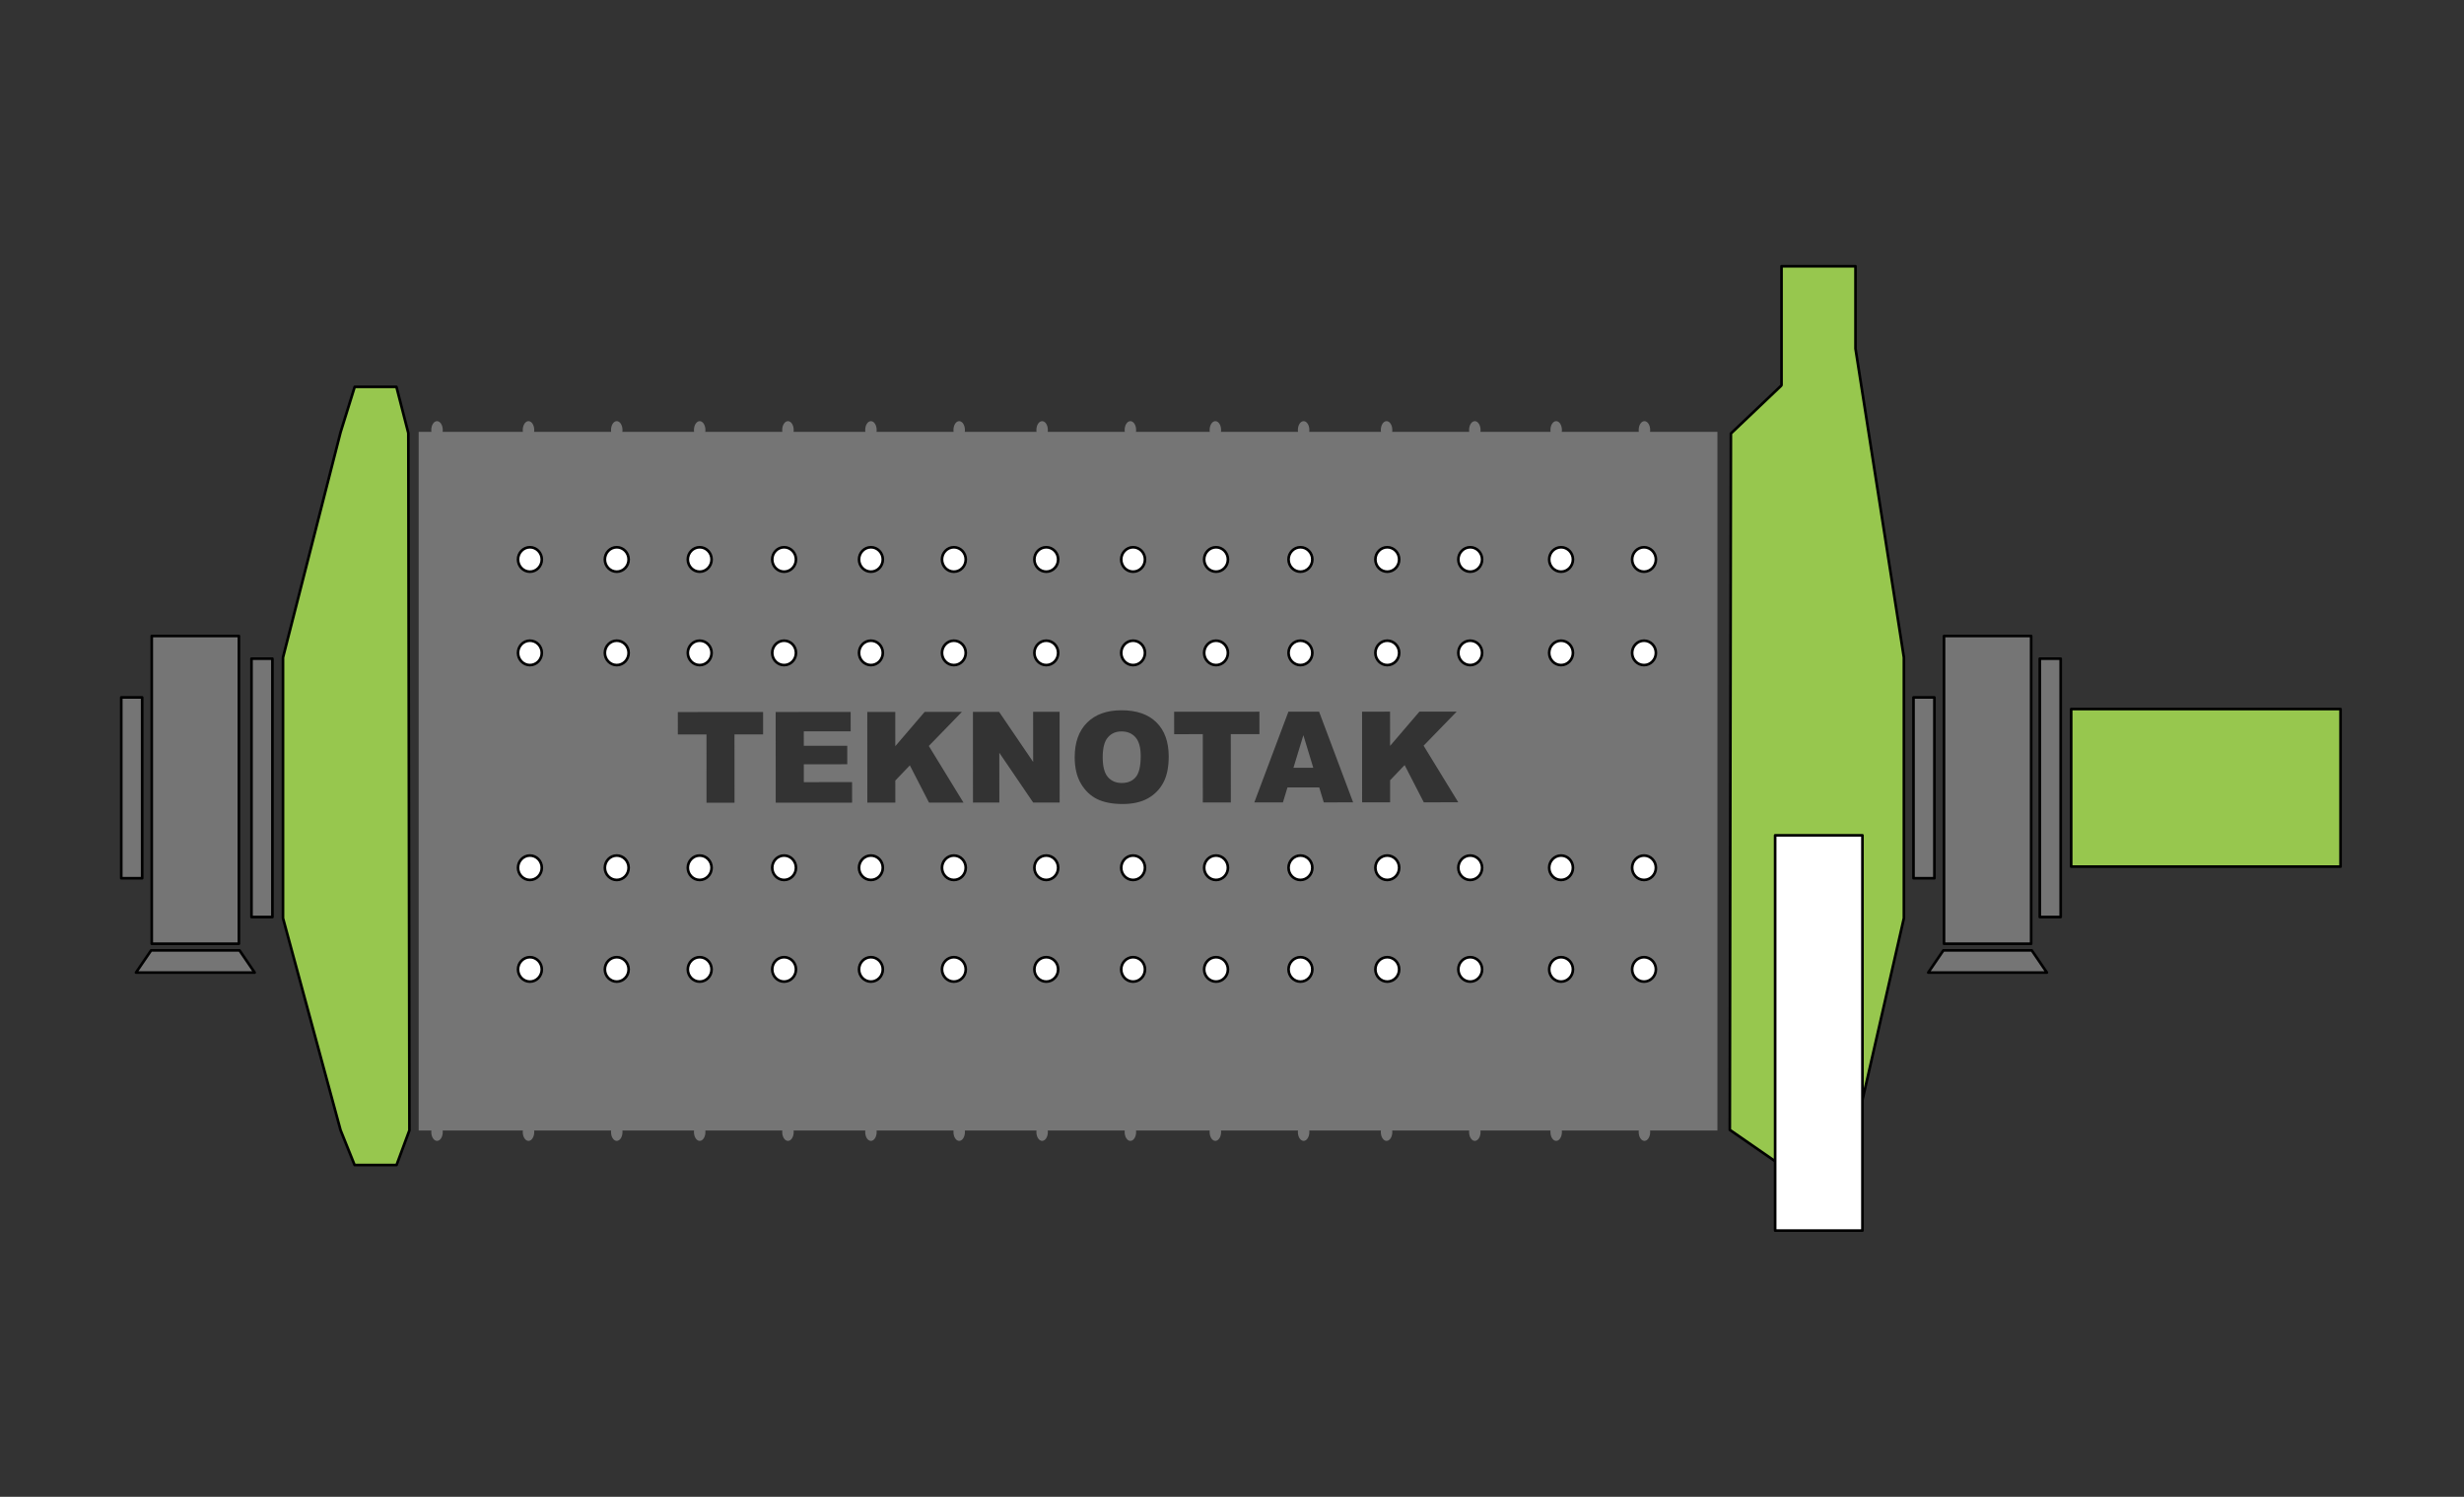 <svg width="186" height="113" viewBox="0 0 186 113" fill="none" xmlns="http://www.w3.org/2000/svg">
<rect x="0" y="0" width="186" height="113" fill="#333333" stroke="none"/>
<path d="M39.895 33.136C40.134 33.136 40.328 32.835 40.328 32.465C40.328 32.094 40.134 31.794 39.895 31.794C39.655 31.794 39.461 32.094 39.461 32.465C39.461 32.835 39.655 33.136 39.895 33.136Z" fill="#757575"/>
<path d="M32.989 33.136C33.229 33.136 33.423 32.835 33.423 32.465C33.423 32.094 33.229 31.794 32.989 31.794C32.75 31.794 32.556 32.094 32.556 32.465C32.556 32.835 32.75 33.136 32.989 33.136Z" fill="#757575"/>
<path d="M46.557 33.136C46.796 33.136 46.99 32.835 46.99 32.465C46.99 32.094 46.796 31.794 46.557 31.794C46.318 31.794 46.124 32.094 46.124 32.465C46.124 32.835 46.318 33.136 46.557 33.136Z" fill="#757575"/>
<path d="M52.818 33.136C53.057 33.136 53.251 32.835 53.251 32.465C53.251 32.094 53.057 31.794 52.818 31.794C52.579 31.794 52.385 32.094 52.385 32.465C52.385 32.835 52.579 33.136 52.818 33.136Z" fill="#757575"/>
<path d="M59.48 33.136C59.72 33.136 59.914 32.835 59.914 32.465C59.914 32.094 59.72 31.794 59.48 31.794C59.241 31.794 59.047 32.094 59.047 32.465C59.047 32.835 59.241 33.136 59.48 33.136Z" fill="#757575"/>
<path d="M65.744 33.136C65.983 33.136 66.177 32.835 66.177 32.465C66.177 32.094 65.983 31.794 65.744 31.794C65.504 31.794 65.311 32.094 65.311 32.465C65.311 32.835 65.504 33.136 65.744 33.136Z" fill="#757575"/>
<path d="M72.406 33.136C72.645 33.136 72.839 32.835 72.839 32.465C72.839 32.094 72.645 31.794 72.406 31.794C72.167 31.794 71.973 32.094 71.973 32.465C71.973 32.835 72.167 33.136 72.406 33.136Z" fill="#757575"/>
<path d="M78.667 33.136C78.906 33.136 79.1 32.835 79.1 32.465C79.1 32.094 78.906 31.794 78.667 31.794C78.428 31.794 78.234 32.094 78.234 32.465C78.234 32.835 78.428 33.136 78.667 33.136Z" fill="#757575"/>
<path d="M85.329 33.136C85.569 33.136 85.763 32.835 85.763 32.465C85.763 32.094 85.569 31.794 85.329 31.794C85.09 31.794 84.896 32.094 84.896 32.465C84.896 32.835 85.09 33.136 85.329 33.136Z" fill="#757575"/>
<path d="M91.744 33.136C91.983 33.136 92.177 32.835 92.177 32.465C92.177 32.094 91.983 31.794 91.744 31.794C91.505 31.794 91.311 32.094 91.311 32.465C91.311 32.835 91.505 33.136 91.744 33.136Z" fill="#757575"/>
<path d="M98.406 33.136C98.645 33.136 98.84 32.835 98.84 32.465C98.84 32.094 98.645 31.794 98.406 31.794C98.167 31.794 97.973 32.094 97.973 32.465C97.973 32.835 98.167 33.136 98.406 33.136Z" fill="#757575"/>
<path d="M104.668 33.136C104.907 33.136 105.101 32.835 105.101 32.465C105.101 32.094 104.907 31.794 104.668 31.794C104.428 31.794 104.234 32.094 104.234 32.465C104.234 32.835 104.428 33.136 104.668 33.136Z" fill="#757575"/>
<path d="M111.33 33.136C111.569 33.136 111.763 32.835 111.763 32.465C111.763 32.094 111.569 31.794 111.33 31.794C111.091 31.794 110.897 32.094 110.897 32.465C110.897 32.835 111.091 33.136 111.33 33.136Z" fill="#757575"/>
<path d="M117.471 33.136C117.71 33.136 117.904 32.835 117.904 32.465C117.904 32.094 117.71 31.794 117.471 31.794C117.232 31.794 117.038 32.094 117.038 32.465C117.038 32.835 117.232 33.136 117.471 33.136Z" fill="#757575"/>
<path d="M124.133 33.136C124.373 33.136 124.567 32.835 124.567 32.465C124.567 32.094 124.373 31.794 124.133 31.794C123.894 31.794 123.7 32.094 123.7 32.465C123.7 32.835 123.894 33.136 124.133 33.136Z" fill="#757575"/>
<path d="M39.895 86.129C40.134 86.129 40.328 85.829 40.328 85.458C40.328 85.088 40.134 84.787 39.895 84.787C39.655 84.787 39.461 85.088 39.461 85.458C39.461 85.829 39.655 86.129 39.895 86.129Z" fill="#757575"/>
<path d="M32.989 86.129C33.229 86.129 33.423 85.829 33.423 85.458C33.423 85.088 33.229 84.787 32.989 84.787C32.75 84.787 32.556 85.088 32.556 85.458C32.556 85.829 32.75 86.129 32.989 86.129Z" fill="#757575"/>
<path d="M46.557 86.129C46.796 86.129 46.99 85.829 46.99 85.458C46.99 85.088 46.796 84.787 46.557 84.787C46.318 84.787 46.124 85.088 46.124 85.458C46.124 85.829 46.318 86.129 46.557 86.129Z" fill="#757575"/>
<path d="M52.818 86.129C53.057 86.129 53.251 85.829 53.251 85.458C53.251 85.088 53.057 84.787 52.818 84.787C52.579 84.787 52.385 85.088 52.385 85.458C52.385 85.829 52.579 86.129 52.818 86.129Z" fill="#757575"/>
<path d="M59.48 86.129C59.72 86.129 59.914 85.829 59.914 85.458C59.914 85.088 59.72 84.787 59.48 84.787C59.241 84.787 59.047 85.088 59.047 85.458C59.047 85.829 59.241 86.129 59.48 86.129Z" fill="#757575"/>
<path d="M65.744 86.129C65.983 86.129 66.177 85.829 66.177 85.458C66.177 85.088 65.983 84.787 65.744 84.787C65.504 84.787 65.311 85.088 65.311 85.458C65.311 85.829 65.504 86.129 65.744 86.129Z" fill="#757575"/>
<path d="M72.406 86.129C72.645 86.129 72.839 85.829 72.839 85.458C72.839 85.088 72.645 84.787 72.406 84.787C72.167 84.787 71.973 85.088 71.973 85.458C71.973 85.829 72.167 86.129 72.406 86.129Z" fill="#757575"/>
<path d="M78.667 86.129C78.906 86.129 79.1 85.829 79.1 85.458C79.1 85.088 78.906 84.787 78.667 84.787C78.428 84.787 78.234 85.088 78.234 85.458C78.234 85.829 78.428 86.129 78.667 86.129Z" fill="#757575"/>
<path d="M85.329 86.129C85.569 86.129 85.763 85.829 85.763 85.458C85.763 85.088 85.569 84.787 85.329 84.787C85.09 84.787 84.896 85.088 84.896 85.458C84.896 85.829 85.09 86.129 85.329 86.129Z" fill="#757575"/>
<path d="M91.744 86.129C91.983 86.129 92.177 85.829 92.177 85.458C92.177 85.088 91.983 84.787 91.744 84.787C91.505 84.787 91.311 85.088 91.311 85.458C91.311 85.829 91.505 86.129 91.744 86.129Z" fill="#757575"/>
<path d="M98.406 86.129C98.645 86.129 98.84 85.829 98.84 85.458C98.84 85.088 98.645 84.787 98.406 84.787C98.167 84.787 97.973 85.088 97.973 85.458C97.973 85.829 98.167 86.129 98.406 86.129Z" fill="#757575"/>
<path d="M104.668 86.129C104.907 86.129 105.101 85.829 105.101 85.458C105.101 85.088 104.907 84.787 104.668 84.787C104.428 84.787 104.234 85.088 104.234 85.458C104.234 85.829 104.428 86.129 104.668 86.129Z" fill="#757575"/>
<path d="M111.33 86.129C111.569 86.129 111.763 85.829 111.763 85.458C111.763 85.088 111.569 84.787 111.33 84.787C111.091 84.787 110.897 85.088 110.897 85.458C110.897 85.829 111.091 86.129 111.33 86.129Z" fill="#757575"/>
<path d="M117.471 86.129C117.71 86.129 117.904 85.829 117.904 85.458C117.904 85.088 117.71 84.787 117.471 84.787C117.232 84.787 117.038 85.088 117.038 85.458C117.038 85.829 117.232 86.129 117.471 86.129Z" fill="#757575"/>
<path d="M124.133 86.129C124.373 86.129 124.567 85.829 124.567 85.458C124.567 85.088 124.373 84.787 124.133 84.787C123.894 84.787 123.7 85.088 123.7 85.458C123.7 85.829 123.894 86.129 124.133 86.129Z" fill="#757575"/>
<path fill-rule="evenodd" clip-rule="evenodd" d="M129.644 32.603H31.604V85.349H129.644V32.603ZM51.167 53.755L57.604 53.751L57.604 55.444L55.443 55.445L55.446 60.6L53.332 60.601L53.33 55.446L51.168 55.447L51.167 53.755ZM58.552 53.75L64.214 53.747L64.215 55.21L60.676 55.212L60.677 56.303L63.957 56.301L63.957 57.697L60.677 57.699L60.678 59.047L64.322 59.045L64.323 60.595L58.556 60.598L58.552 53.75ZM65.468 53.746L67.582 53.745L67.583 56.332L69.799 53.744L72.612 53.742L70.114 56.316L72.731 60.59L70.128 60.591L68.682 57.78L67.585 58.925L67.586 60.593L65.472 60.594L65.468 53.746ZM73.444 53.742L75.419 53.741L77.989 57.52L77.987 53.739L79.986 53.738L79.99 60.585L77.991 60.587L75.435 56.828L75.438 60.588L73.448 60.589L73.444 53.742ZM81.126 57.166C81.126 56.049 81.436 55.178 82.059 54.556C82.681 53.932 83.549 53.621 84.661 53.621C85.801 53.62 86.679 53.926 87.297 54.536C87.914 55.147 88.222 56.005 88.223 57.106C88.223 57.906 88.09 58.562 87.821 59.074C87.552 59.585 87.161 59.984 86.653 60.27C86.143 60.555 85.508 60.697 84.748 60.698C83.977 60.698 83.338 60.576 82.83 60.331C82.325 60.084 81.914 59.695 81.599 59.163C81.285 58.633 81.127 57.966 81.126 57.166ZM83.24 57.17C83.24 57.86 83.369 58.357 83.626 58.658C83.885 58.959 84.235 59.11 84.679 59.11C85.133 59.11 85.486 58.962 85.735 58.666C85.985 58.37 86.109 57.841 86.109 57.074C86.109 56.43 85.978 55.96 85.717 55.663C85.456 55.366 85.103 55.218 84.657 55.218C84.23 55.218 83.886 55.37 83.628 55.671C83.368 55.972 83.239 56.473 83.24 57.17ZM88.633 53.733L95.07 53.729L95.071 55.422L92.909 55.424L92.912 60.579L90.798 60.58L90.796 55.425L88.634 55.426L88.633 53.733ZM99.585 59.446L97.188 59.447L96.844 60.576L94.684 60.578L97.258 53.728L99.574 53.727L102.144 60.573L99.928 60.575L99.585 59.446ZM99.136 57.964L98.388 55.503L97.638 57.965L99.136 57.964ZM102.818 53.725L104.931 53.724L104.933 56.311L107.149 53.722L109.962 53.721L107.464 56.295L110.081 60.568L107.478 60.57L106.032 57.759L104.935 58.904L104.935 60.572L102.822 60.573L102.818 53.725Z" fill="#757575"/>
<path d="M25.709 32.63L26.774 29.206H29.926L30.824 32.697L30.906 85.331L29.934 87.952H26.768L25.707 85.317L21.363 69.315V49.636L25.709 32.63Z" fill="#97C74E" stroke="black" stroke-width="0.2" stroke-miterlimit="2.613" stroke-linecap="round" stroke-linejoin="round"/>
<path d="M18.984 49.724H20.564V69.229H18.984V49.724Z" fill="#757575" stroke="black" stroke-width="0.2" stroke-miterlimit="2.613" stroke-linecap="round" stroke-linejoin="round"/>
<path d="M11.455 48.014H18.034V71.246H11.455V48.014Z" fill="#757575" stroke="black" stroke-width="0.2" stroke-miterlimit="2.613" stroke-linecap="round" stroke-linejoin="round"/>
<path d="M9.153 52.652H10.733V66.301H9.153V52.652Z" fill="#757575" stroke="black" stroke-width="0.2" stroke-miterlimit="2.613" stroke-linecap="round" stroke-linejoin="round"/>
<path d="M10.265 73.422L11.408 71.746H18.081L19.224 73.422H10.265Z" fill="#757575" stroke="black" stroke-width="0.2" stroke-miterlimit="2.613" stroke-linecap="round" stroke-linejoin="round"/>
<path d="M134.482 29.05V20.1H140.066V26.318C140.066 26.323 140.067 26.328 140.068 26.333L143.719 49.632V69.317L140.075 85.301L137.642 87.952H134.413L130.578 85.296L130.66 32.727L134.451 29.123C134.471 29.104 134.482 29.078 134.482 29.05Z" fill="#97C74E" stroke="black" stroke-width="0.2" stroke-miterlimit="2.613" stroke-linecap="round" stroke-linejoin="round"/>
<path d="M134 63.062H140.591V92.9H134V63.062Z" fill="white" stroke="black" stroke-width="0.2" stroke-miterlimit="2.613" stroke-linecap="round" stroke-linejoin="round"/>
<path d="M153.976 49.724H155.556V69.229H153.976V49.724Z" fill="#757575" stroke="black" stroke-width="0.2" stroke-miterlimit="2.613" stroke-linecap="round" stroke-linejoin="round"/>
<path d="M146.746 48.014H153.326V71.246H146.746V48.014Z" fill="#757575" stroke="black" stroke-width="0.2" stroke-miterlimit="2.613" stroke-linecap="round" stroke-linejoin="round"/>
<path d="M144.444 52.652H146.024V66.301H144.444V52.652Z" fill="#757575" stroke="black" stroke-width="0.2" stroke-miterlimit="2.613" stroke-linecap="round" stroke-linejoin="round"/>
<path d="M145.557 73.422L146.699 71.746H153.373L154.515 73.422H145.557Z" fill="#757575" stroke="black" stroke-width="0.2" stroke-miterlimit="2.613" stroke-linecap="round" stroke-linejoin="round"/>
<path d="M156.346 53.529H176.681V65.424H156.346V53.529Z" fill="#97C74E" stroke="black" stroke-width="0.2" stroke-miterlimit="2.613" stroke-linecap="round" stroke-linejoin="round"/>
<path d="M40.002 43.158C40.5 43.158 40.899 42.742 40.899 42.236C40.899 41.73 40.5 41.314 40.002 41.314C39.504 41.314 39.105 41.73 39.105 42.236C39.105 42.742 39.504 43.158 40.002 43.158Z" fill="white" stroke="black" stroke-width="0.2"/>
<path d="M46.557 43.158C47.055 43.158 47.454 42.742 47.454 42.236C47.454 41.73 47.055 41.314 46.557 41.314C46.059 41.314 45.66 41.73 45.66 42.236C45.66 42.742 46.059 43.158 46.557 43.158Z" fill="white" stroke="black" stroke-width="0.2"/>
<path d="M52.818 43.158C53.317 43.158 53.716 42.742 53.716 42.236C53.716 41.73 53.317 41.314 52.818 41.314C52.32 41.314 51.921 41.73 51.921 42.236C51.921 42.742 52.32 43.158 52.818 43.158Z" fill="white" stroke="black" stroke-width="0.2"/>
<path d="M59.189 43.158C59.687 43.158 60.086 42.742 60.086 42.236C60.086 41.73 59.687 41.314 59.189 41.314C58.691 41.314 58.292 41.73 58.292 42.236C58.292 42.742 58.691 43.158 59.189 43.158Z" fill="white" stroke="black" stroke-width="0.2"/>
<path d="M65.744 43.158C66.242 43.158 66.641 42.742 66.641 42.236C66.641 41.73 66.242 41.314 65.744 41.314C65.245 41.314 64.846 41.73 64.846 42.236C64.846 42.742 65.245 43.158 65.744 43.158Z" fill="white" stroke="black" stroke-width="0.2"/>
<path d="M72.005 43.158C72.503 43.158 72.902 42.742 72.902 42.236C72.902 41.73 72.503 41.314 72.005 41.314C71.507 41.314 71.108 41.73 71.108 42.236C71.108 42.742 71.507 43.158 72.005 43.158Z" fill="white" stroke="black" stroke-width="0.2"/>
<path d="M78.98 43.158C79.478 43.158 79.877 42.742 79.877 42.236C79.877 41.73 79.478 41.314 78.98 41.314C78.481 41.314 78.082 41.73 78.082 42.236C78.082 42.742 78.481 43.158 78.98 43.158Z" fill="white" stroke="black" stroke-width="0.2"/>
<path d="M85.534 43.158C86.033 43.158 86.432 42.742 86.432 42.236C86.432 41.73 86.033 41.314 85.534 41.314C85.036 41.314 84.637 41.73 84.637 42.236C84.637 42.742 85.036 43.158 85.534 43.158Z" fill="white" stroke="black" stroke-width="0.2"/>
<path d="M91.796 43.158C92.294 43.158 92.693 42.742 92.693 42.236C92.693 41.73 92.294 41.314 91.796 41.314C91.297 41.314 90.898 41.73 90.898 42.236C90.898 42.742 91.297 43.158 91.796 43.158Z" fill="white" stroke="black" stroke-width="0.2"/>
<path d="M98.166 43.158C98.665 43.158 99.064 42.742 99.064 42.236C99.064 41.73 98.665 41.314 98.166 41.314C97.668 41.314 97.269 41.73 97.269 42.236C97.269 42.742 97.668 43.158 98.166 43.158Z" fill="white" stroke="black" stroke-width="0.2"/>
<path d="M104.721 43.158C105.22 43.158 105.619 42.742 105.619 42.236C105.619 41.73 105.22 41.314 104.721 41.314C104.223 41.314 103.824 41.73 103.824 42.236C103.824 42.742 104.223 43.158 104.721 43.158Z" fill="white" stroke="black" stroke-width="0.2"/>
<path d="M110.983 43.158C111.481 43.158 111.88 42.742 111.88 42.236C111.88 41.73 111.481 41.314 110.983 41.314C110.484 41.314 110.085 41.73 110.085 42.236C110.085 42.742 110.484 43.158 110.983 43.158Z" fill="white" stroke="black" stroke-width="0.2"/>
<path d="M117.84 43.158C118.339 43.158 118.737 42.742 118.737 42.236C118.737 41.73 118.339 41.314 117.84 41.314C117.342 41.314 116.943 41.73 116.943 42.236C116.943 42.742 117.342 43.158 117.84 43.158Z" fill="white" stroke="black" stroke-width="0.2"/>
<path d="M124.102 43.158C124.6 43.158 124.999 42.742 124.999 42.236C124.999 41.73 124.6 41.314 124.102 41.314C123.603 41.314 123.204 41.73 123.204 42.236C123.204 42.742 123.603 43.158 124.102 43.158Z" fill="white" stroke="black" stroke-width="0.2"/>
<path d="M40.002 50.21C40.5 50.21 40.899 49.794 40.899 49.288C40.899 48.782 40.5 48.366 40.002 48.366C39.504 48.366 39.105 48.782 39.105 49.288C39.105 49.794 39.504 50.21 40.002 50.21Z" fill="white" stroke="black" stroke-width="0.2"/>
<path d="M46.557 50.21C47.055 50.21 47.454 49.794 47.454 49.288C47.454 48.782 47.055 48.366 46.557 48.366C46.059 48.366 45.66 48.782 45.66 49.288C45.66 49.794 46.059 50.21 46.557 50.21Z" fill="white" stroke="black" stroke-width="0.2"/>
<path d="M52.818 50.21C53.317 50.21 53.716 49.794 53.716 49.288C53.716 48.782 53.317 48.366 52.818 48.366C52.32 48.366 51.921 48.782 51.921 49.288C51.921 49.794 52.32 50.21 52.818 50.21Z" fill="white" stroke="black" stroke-width="0.2"/>
<path d="M59.189 50.21C59.687 50.21 60.086 49.794 60.086 49.288C60.086 48.782 59.687 48.366 59.189 48.366C58.691 48.366 58.292 48.782 58.292 49.288C58.292 49.794 58.691 50.21 59.189 50.21Z" fill="white" stroke="black" stroke-width="0.2"/>
<path d="M65.744 50.21C66.242 50.21 66.641 49.794 66.641 49.288C66.641 48.782 66.242 48.366 65.744 48.366C65.245 48.366 64.846 48.782 64.846 49.288C64.846 49.794 65.245 50.21 65.744 50.21Z" fill="white" stroke="black" stroke-width="0.2"/>
<path d="M72.005 50.21C72.503 50.21 72.902 49.794 72.902 49.288C72.902 48.782 72.503 48.366 72.005 48.366C71.507 48.366 71.108 48.782 71.108 49.288C71.108 49.794 71.507 50.21 72.005 50.21Z" fill="white" stroke="black" stroke-width="0.2"/>
<path d="M78.98 50.21C79.478 50.21 79.877 49.794 79.877 49.288C79.877 48.782 79.478 48.366 78.98 48.366C78.481 48.366 78.082 48.782 78.082 49.288C78.082 49.794 78.481 50.21 78.98 50.21Z" fill="white" stroke="black" stroke-width="0.2"/>
<path d="M85.534 50.21C86.033 50.21 86.432 49.794 86.432 49.288C86.432 48.782 86.033 48.366 85.534 48.366C85.036 48.366 84.637 48.782 84.637 49.288C84.637 49.794 85.036 50.21 85.534 50.21Z" fill="white" stroke="black" stroke-width="0.2"/>
<path d="M91.796 50.21C92.294 50.21 92.693 49.794 92.693 49.288C92.693 48.782 92.294 48.366 91.796 48.366C91.297 48.366 90.898 48.782 90.898 49.288C90.898 49.794 91.297 50.21 91.796 50.21Z" fill="white" stroke="black" stroke-width="0.2"/>
<path d="M98.166 50.21C98.665 50.21 99.064 49.794 99.064 49.288C99.064 48.782 98.665 48.366 98.166 48.366C97.668 48.366 97.269 48.782 97.269 49.288C97.269 49.794 97.668 50.21 98.166 50.21Z" fill="white" stroke="black" stroke-width="0.2"/>
<path d="M104.721 50.21C105.22 50.21 105.619 49.794 105.619 49.288C105.619 48.782 105.22 48.366 104.721 48.366C104.223 48.366 103.824 48.782 103.824 49.288C103.824 49.794 104.223 50.21 104.721 50.21Z" fill="white" stroke="black" stroke-width="0.2"/>
<path d="M110.983 50.21C111.481 50.21 111.88 49.794 111.88 49.288C111.88 48.782 111.481 48.366 110.983 48.366C110.484 48.366 110.085 48.782 110.085 49.288C110.085 49.794 110.484 50.21 110.983 50.21Z" fill="white" stroke="black" stroke-width="0.2"/>
<path d="M117.84 50.21C118.339 50.21 118.737 49.794 118.737 49.288C118.737 48.782 118.339 48.366 117.84 48.366C117.342 48.366 116.943 48.782 116.943 49.288C116.943 49.794 117.342 50.21 117.84 50.21Z" fill="white" stroke="black" stroke-width="0.2"/>
<path d="M124.102 50.21C124.6 50.21 124.999 49.794 124.999 49.288C124.999 48.782 124.6 48.366 124.102 48.366C123.603 48.366 123.204 48.782 123.204 49.288C123.204 49.794 123.603 50.21 124.102 50.21Z" fill="white" stroke="black" stroke-width="0.2"/>
<path d="M40.002 66.43C40.5 66.43 40.899 66.015 40.899 65.509C40.899 65.003 40.5 64.587 40.002 64.587C39.504 64.587 39.105 65.003 39.105 65.509C39.105 66.015 39.504 66.43 40.002 66.43Z" fill="white" stroke="black" stroke-width="0.2"/>
<path d="M46.557 66.43C47.055 66.43 47.454 66.015 47.454 65.509C47.454 65.003 47.055 64.587 46.557 64.587C46.059 64.587 45.66 65.003 45.66 65.509C45.66 66.015 46.059 66.43 46.557 66.43Z" fill="white" stroke="black" stroke-width="0.2"/>
<path d="M52.818 66.43C53.317 66.43 53.716 66.015 53.716 65.509C53.716 65.003 53.317 64.587 52.818 64.587C52.32 64.587 51.921 65.003 51.921 65.509C51.921 66.015 52.32 66.43 52.818 66.43Z" fill="white" stroke="black" stroke-width="0.2"/>
<path d="M59.189 66.43C59.687 66.43 60.086 66.015 60.086 65.509C60.086 65.003 59.687 64.587 59.189 64.587C58.691 64.587 58.292 65.003 58.292 65.509C58.292 66.015 58.691 66.43 59.189 66.43Z" fill="white" stroke="black" stroke-width="0.2"/>
<path d="M65.744 66.43C66.242 66.43 66.641 66.015 66.641 65.509C66.641 65.003 66.242 64.587 65.744 64.587C65.245 64.587 64.846 65.003 64.846 65.509C64.846 66.015 65.245 66.43 65.744 66.43Z" fill="white" stroke="black" stroke-width="0.2"/>
<path d="M72.005 66.43C72.503 66.43 72.902 66.015 72.902 65.509C72.902 65.003 72.503 64.587 72.005 64.587C71.507 64.587 71.108 65.003 71.108 65.509C71.108 66.015 71.507 66.43 72.005 66.43Z" fill="white" stroke="black" stroke-width="0.2"/>
<path d="M78.98 66.43C79.478 66.43 79.877 66.015 79.877 65.509C79.877 65.003 79.478 64.587 78.98 64.587C78.481 64.587 78.082 65.003 78.082 65.509C78.082 66.015 78.481 66.43 78.98 66.43Z" fill="white" stroke="black" stroke-width="0.2"/>
<path d="M85.534 66.43C86.033 66.43 86.432 66.015 86.432 65.509C86.432 65.003 86.033 64.587 85.534 64.587C85.036 64.587 84.637 65.003 84.637 65.509C84.637 66.015 85.036 66.43 85.534 66.43Z" fill="white" stroke="black" stroke-width="0.2"/>
<path d="M91.796 66.43C92.294 66.43 92.693 66.015 92.693 65.509C92.693 65.003 92.294 64.587 91.796 64.587C91.297 64.587 90.898 65.003 90.898 65.509C90.898 66.015 91.297 66.43 91.796 66.43Z" fill="white" stroke="black" stroke-width="0.2"/>
<path d="M98.166 66.43C98.665 66.43 99.064 66.015 99.064 65.509C99.064 65.003 98.665 64.587 98.166 64.587C97.668 64.587 97.269 65.003 97.269 65.509C97.269 66.015 97.668 66.43 98.166 66.43Z" fill="white" stroke="black" stroke-width="0.2"/>
<path d="M104.721 66.43C105.22 66.43 105.619 66.015 105.619 65.509C105.619 65.003 105.22 64.587 104.721 64.587C104.223 64.587 103.824 65.003 103.824 65.509C103.824 66.015 104.223 66.43 104.721 66.43Z" fill="white" stroke="black" stroke-width="0.2"/>
<path d="M110.983 66.43C111.481 66.43 111.88 66.015 111.88 65.509C111.88 65.003 111.481 64.587 110.983 64.587C110.484 64.587 110.085 65.003 110.085 65.509C110.085 66.015 110.484 66.43 110.983 66.43Z" fill="white" stroke="black" stroke-width="0.2"/>
<path d="M117.84 66.43C118.339 66.43 118.737 66.015 118.737 65.509C118.737 65.003 118.339 64.587 117.84 64.587C117.342 64.587 116.943 65.003 116.943 65.509C116.943 66.015 117.342 66.43 117.84 66.43Z" fill="white" stroke="black" stroke-width="0.2"/>
<path d="M124.102 66.43C124.6 66.43 124.999 66.015 124.999 65.509C124.999 65.003 124.6 64.587 124.102 64.587C123.603 64.587 123.204 65.003 123.204 65.509C123.204 66.015 123.603 66.43 124.102 66.43Z" fill="white" stroke="black" stroke-width="0.2"/>
<path d="M40.002 74.105C40.5 74.105 40.899 73.689 40.899 73.183C40.899 72.677 40.5 72.261 40.002 72.261C39.504 72.261 39.105 72.677 39.105 73.183C39.105 73.689 39.504 74.105 40.002 74.105Z" fill="white" stroke="black" stroke-width="0.2"/>
<path d="M46.557 74.105C47.055 74.105 47.454 73.689 47.454 73.183C47.454 72.677 47.055 72.261 46.557 72.261C46.059 72.261 45.66 72.677 45.66 73.183C45.66 73.689 46.059 74.105 46.557 74.105Z" fill="white" stroke="black" stroke-width="0.2"/>
<path d="M52.818 74.105C53.317 74.105 53.716 73.689 53.716 73.183C53.716 72.677 53.317 72.261 52.818 72.261C52.32 72.261 51.921 72.677 51.921 73.183C51.921 73.689 52.32 74.105 52.818 74.105Z" fill="white" stroke="black" stroke-width="0.2"/>
<path d="M59.189 74.105C59.687 74.105 60.086 73.689 60.086 73.183C60.086 72.677 59.687 72.261 59.189 72.261C58.691 72.261 58.292 72.677 58.292 73.183C58.292 73.689 58.691 74.105 59.189 74.105Z" fill="white" stroke="black" stroke-width="0.2"/>
<path d="M65.744 74.105C66.242 74.105 66.641 73.689 66.641 73.183C66.641 72.677 66.242 72.261 65.744 72.261C65.245 72.261 64.846 72.677 64.846 73.183C64.846 73.689 65.245 74.105 65.744 74.105Z" fill="white" stroke="black" stroke-width="0.2"/>
<path d="M72.005 74.105C72.503 74.105 72.902 73.689 72.902 73.183C72.902 72.677 72.503 72.261 72.005 72.261C71.507 72.261 71.108 72.677 71.108 73.183C71.108 73.689 71.507 74.105 72.005 74.105Z" fill="white" stroke="black" stroke-width="0.2"/>
<path d="M78.98 74.105C79.478 74.105 79.877 73.689 79.877 73.183C79.877 72.677 79.478 72.261 78.98 72.261C78.481 72.261 78.082 72.677 78.082 73.183C78.082 73.689 78.481 74.105 78.98 74.105Z" fill="white" stroke="black" stroke-width="0.2"/>
<path d="M85.534 74.105C86.033 74.105 86.432 73.689 86.432 73.183C86.432 72.677 86.033 72.261 85.534 72.261C85.036 72.261 84.637 72.677 84.637 73.183C84.637 73.689 85.036 74.105 85.534 74.105Z" fill="white" stroke="black" stroke-width="0.2"/>
<path d="M91.796 74.105C92.294 74.105 92.693 73.689 92.693 73.183C92.693 72.677 92.294 72.261 91.796 72.261C91.297 72.261 90.898 72.677 90.898 73.183C90.898 73.689 91.297 74.105 91.796 74.105Z" fill="white" stroke="black" stroke-width="0.2"/>
<path d="M98.166 74.105C98.665 74.105 99.064 73.689 99.064 73.183C99.064 72.677 98.665 72.261 98.166 72.261C97.668 72.261 97.269 72.677 97.269 73.183C97.269 73.689 97.668 74.105 98.166 74.105Z" fill="white" stroke="black" stroke-width="0.2"/>
<path d="M104.721 74.105C105.22 74.105 105.619 73.689 105.619 73.183C105.619 72.677 105.22 72.261 104.721 72.261C104.223 72.261 103.824 72.677 103.824 73.183C103.824 73.689 104.223 74.105 104.721 74.105Z" fill="white" stroke="black" stroke-width="0.2"/>
<path d="M110.983 74.105C111.481 74.105 111.88 73.689 111.88 73.183C111.88 72.677 111.481 72.261 110.983 72.261C110.484 72.261 110.085 72.677 110.085 73.183C110.085 73.689 110.484 74.105 110.983 74.105Z" fill="white" stroke="black" stroke-width="0.2"/>
<path d="M117.84 74.105C118.339 74.105 118.737 73.689 118.737 73.183C118.737 72.677 118.339 72.261 117.84 72.261C117.342 72.261 116.943 72.677 116.943 73.183C116.943 73.689 117.342 74.105 117.84 74.105Z" fill="white" stroke="black" stroke-width="0.2"/>
<path d="M124.102 74.105C124.6 74.105 124.999 73.689 124.999 73.183C124.999 72.677 124.6 72.261 124.102 72.261C123.603 72.261 123.204 72.677 123.204 73.183C123.204 73.689 123.603 74.105 124.102 74.105Z" fill="white" stroke="black" stroke-width="0.2"/>
</svg>
